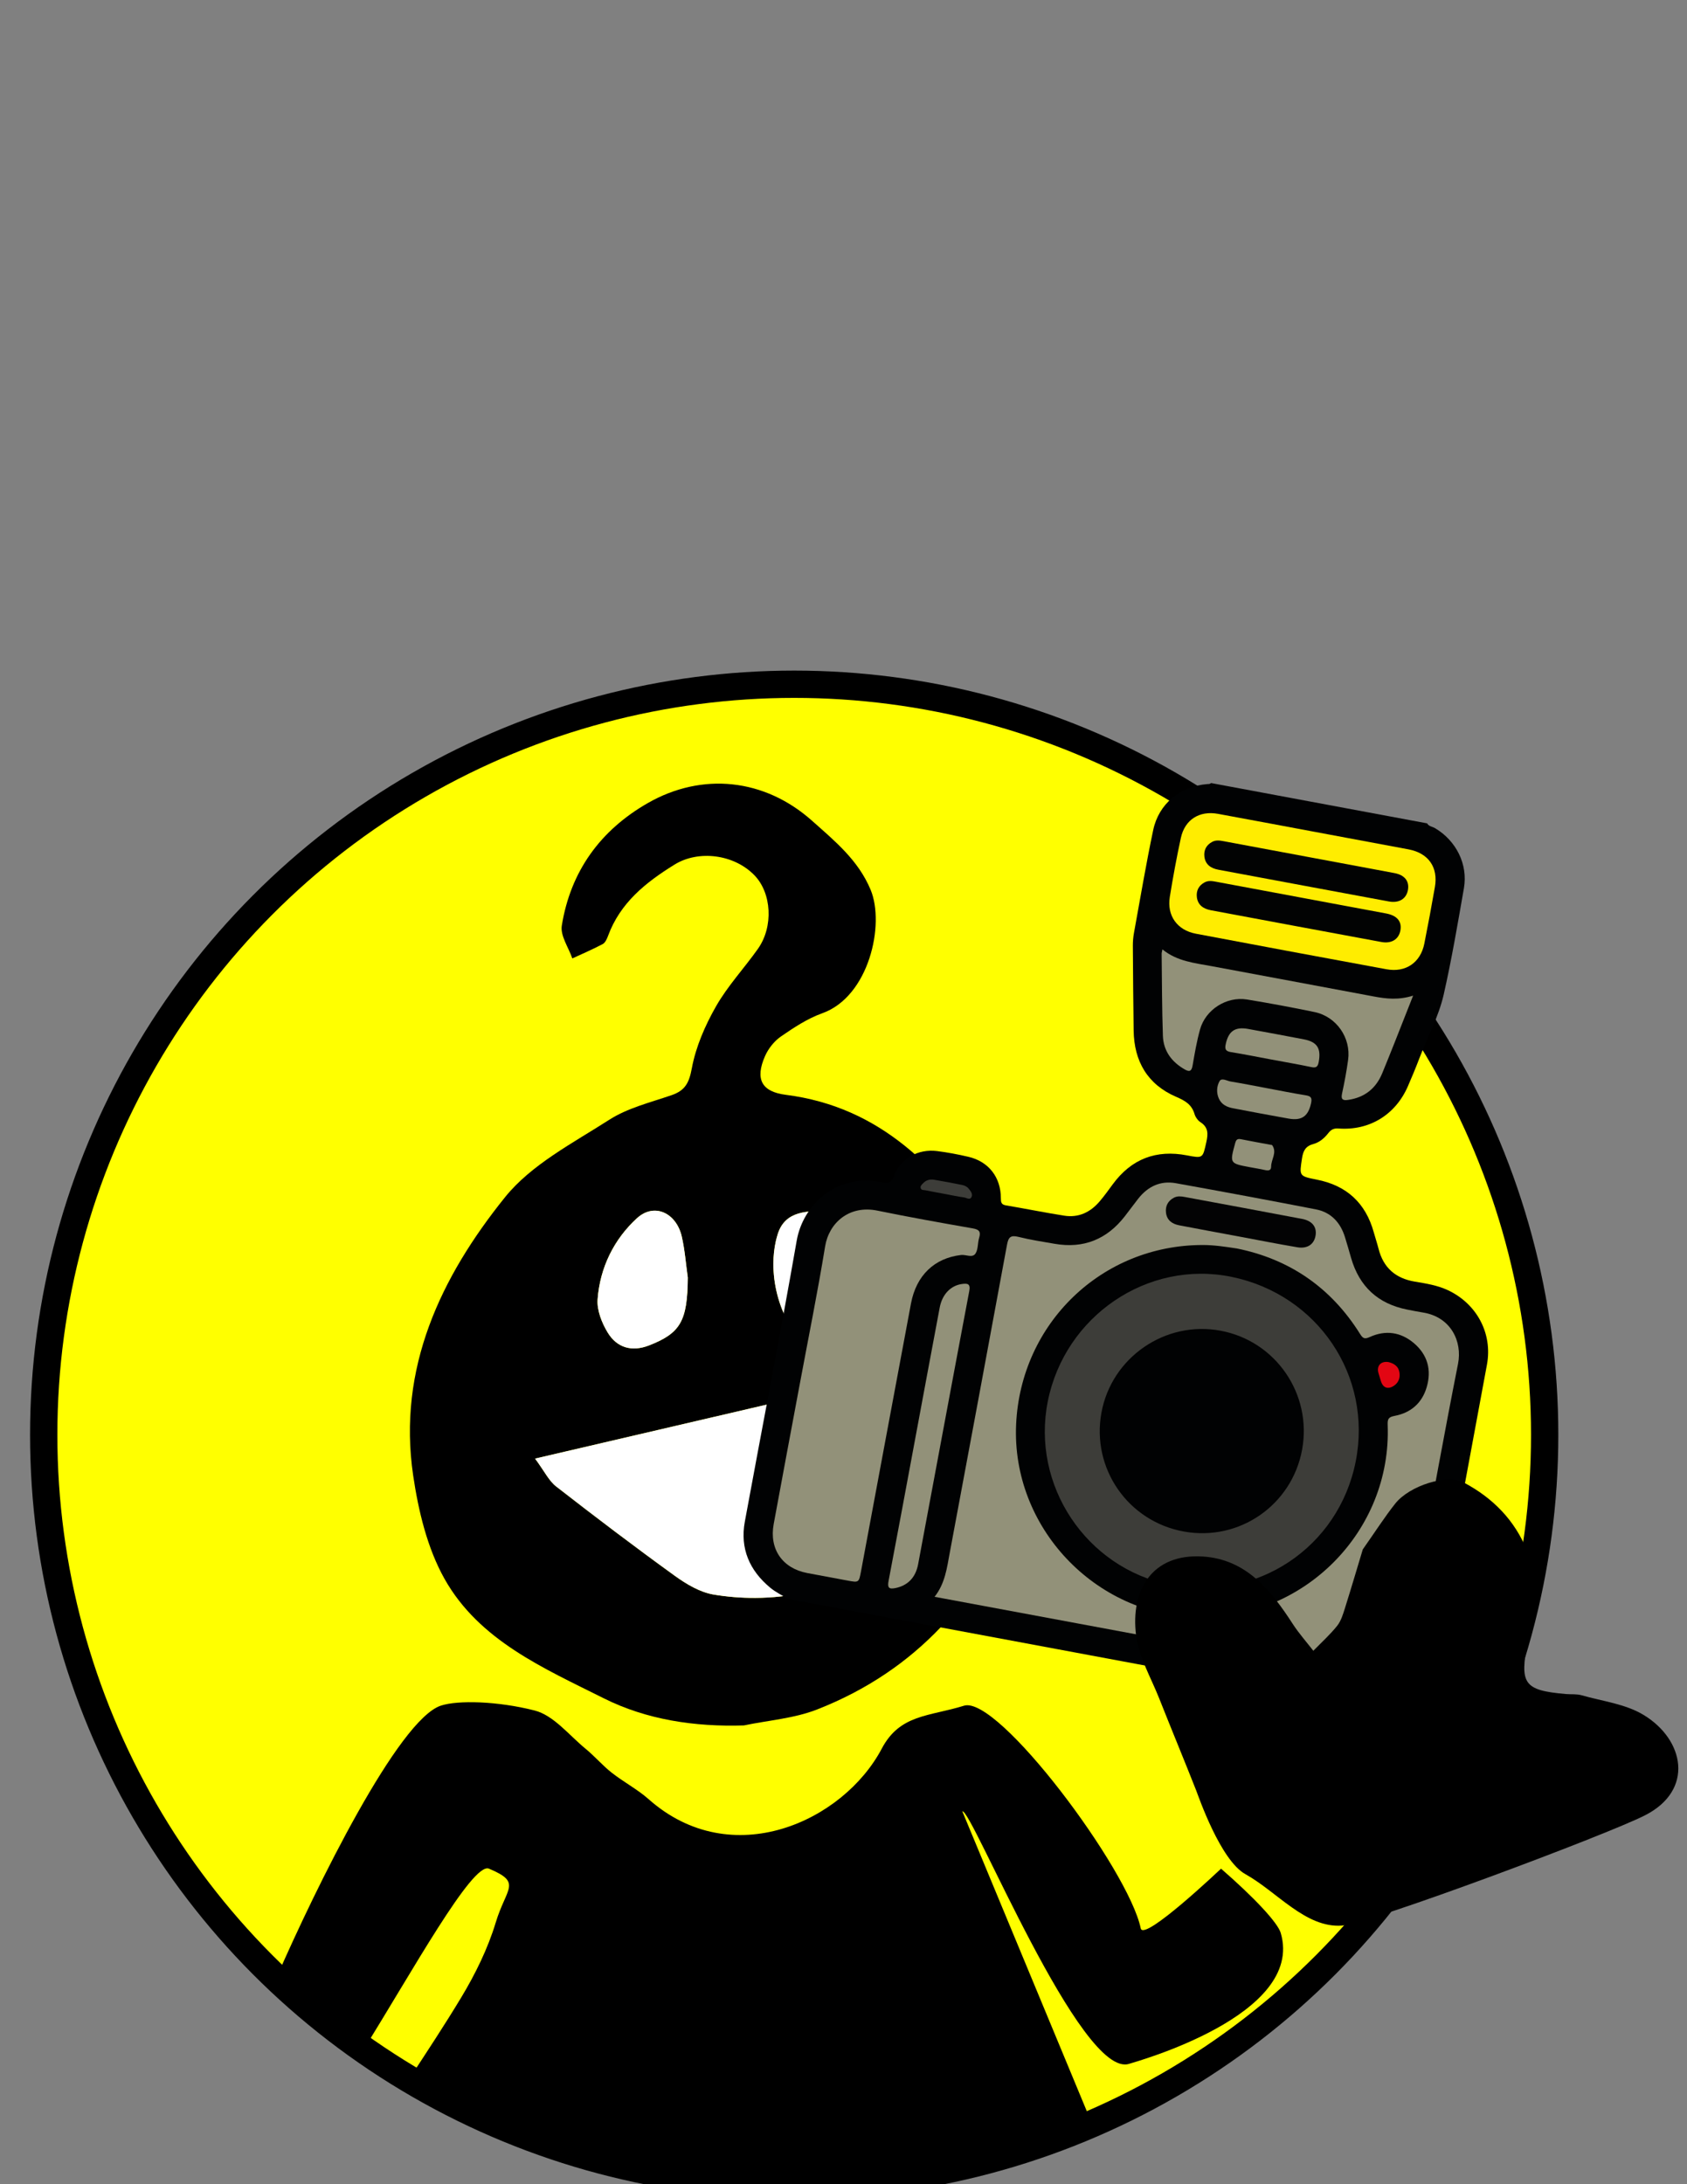 <?xml version="1.0" encoding="utf-8"?>
<!-- Generator: Adobe Illustrator 16.0.0, SVG Export Plug-In . SVG Version: 6.00 Build 0)  -->
<!DOCTYPE svg PUBLIC "-//W3C//DTD SVG 1.1//EN" "http://www.w3.org/Graphics/SVG/1.1/DTD/svg11.dtd">
<svg version="1.1" id="Laag_1" xmlns="http://www.w3.org/2000/svg" xmlns:xlink="http://www.w3.org/1999/xlink" x="0px" y="0px"
	 width="309px" height="400px" viewBox="0 0 309 400" enable-background="new 0 0 309 400" xml:space="preserve">
<rect x="0" y="0" width="309" height="400" fill="#808080" stroke="none"/>
<circle fill="#FFFF00" stroke="#000000" stroke-width="5" stroke-miterlimit="10" cx="145.468" cy="262.771" r="137.461"/>
<g>
	<path fill="none" d="M150.115,247.695c-0.556-0.063-1.153-0.31-1.663-0.631C148.962,247.389,149.561,247.635,150.115,247.695z"/>
	<path fill="none" d="M159.002,240.751c0.725-1.351,1.151-2.7,1.106-3.858c0.271-0.125,0.543-0.248,0.813-0.373
		c-0.271,0.125-0.541,0.248-0.813,0.371C160.154,238.05,159.727,239.4,159.002,240.751z"/>
	<path fill="none" d="M154.949,223.941c2.491,3.875,4.09,8.324,6.043,12.547l0,0C159.039,232.268,157.441,227.816,154.949,223.941
		c-0.933-1.451-3.979-2.246-5.992-2.125c-0.937,0.057-1.896,0.17-2.796,0.451c0.898-0.281,1.859-0.396,2.796-0.451
		C150.969,221.697,154.018,222.491,154.949,223.941z"/>
	<path fill="none" d="M90.802,352.083c1.946-6.42,4.88-7.29-1.243-9.86c-3.021-1.27-14.272,19.221-22.973,33.129
		c2.709,1.903,5.491,3.709,8.338,5.416c3.238-4.951,6.5-9.888,9.553-14.951C87.068,361.518,89.352,356.869,90.802,352.083z"/>
	<path fill="none" d="M159.115,286.509c-0.763,0.548-1.548,1.054-2.351,1.519C157.568,287.563,158.354,287.057,159.115,286.509z"/>
	<path fill="none" d="M156.766,288.027c-5.629,3.263-12.203,4.576-18.398,4.605C144.563,292.604,151.137,291.29,156.766,288.027z"/>
	<path fill="none" d="M100.082,270.158c0.581,0.854,1.114,1.547,1.783,2.066C101.197,271.705,100.663,271.012,100.082,270.158z"/>
	<path fill="none" d="M144.482,242.368c-1.853-3.263-2.844-7.199-2.824-10.96C141.641,235.169,142.631,239.105,144.482,242.368z"/>
	<path fill="none" d="M145.468,125.31c-75.917,0-137.461,61.543-137.461,137.461c0,39.137,16.354,74.449,42.602,99.483
		c7.403-16.963,22.377-47.286,30.122-49.881c3.102-1.039,10.439-0.842,17.188,0.88c3.496,0.893,6.316,4.537,9.367,7.033
		c1.656,1.354,3.062,3.023,4.74,4.345c2.189,1.722,4.718,3.04,6.791,4.877c15.205,13.468,35.644,4.077,42.697-9.276
		c3.33-6.31,8.817-9.441,15.243-11.438c10.872-3.377,21.761-6.7,33.56-10.33c0.289,2.063,1.021,4.331,0.826,6.521
		c-0.396,4.592-1.19,9.156-2.035,13.692c-0.2,1.081-1.033,2.613-1.92,2.911c-8.83,2.956-17.733,5.689-26.607,8.514
		c-1.354,0.434-2.667,0.998-4.315,1.623c7.944,19.137,15.836,38.144,23.767,57.242c48.771-21.115,82.896-69.668,82.896-126.195
		C282.928,186.853,221.385,125.31,145.468,125.31z M186.693,274.702c-6.92,17.873-18.901,31.266-37.021,38.362
		c-4.207,1.647-8.932,1.982-13.416,2.922c-9.026,0.291-17.86-1.055-25.649-4.959c-10.945-5.487-22.832-10.58-29.184-21.885
		c-3.164-5.629-4.787-12.451-5.744-18.935c-2.894-19.633,5.035-36.31,16.824-50.952c4.825-5.992,12.412-9.902,19.106-14.191
		c3.384-2.166,7.541-3.166,11.414-4.504c2.476-0.855,3.205-2.248,3.699-4.922c0.729-3.927,2.422-7.819,4.418-11.321
		c2.142-3.758,5.178-6.997,7.691-10.556c2.878-4.074,2.509-10.23-0.654-13.479c-3.753-3.854-10.257-4.649-14.634-1.938
		c-5.257,3.255-9.94,6.985-12.17,13.05c-0.204,0.558-0.52,1.255-0.983,1.504c-1.809,0.96-3.699,1.765-5.559,2.626
		c-0.688-2.013-2.226-4.164-1.926-6.016c1.606-9.923,7.04-17.448,15.749-22.434c9.97-5.709,21.414-4.504,30.101,3.248
		c4.122,3.68,8.443,7.179,10.715,12.625c2.643,6.35-0.279,19.557-8.861,22.617c-2.691,0.962-5.188,2.613-7.565,4.251
		c-1.228,0.846-2.312,2.218-2.915,3.59c-1.854,4.203-0.657,6.527,3.8,7.094c17.411,2.212,28.168,13.539,37.231,27.103
		c6.012,8.996,8.968,19.24,9.227,29.854C190.523,263.189,188.8,269.261,186.693,274.702z"/>
	<path d="M206.842,377.954c0.887-0.297,32.202-8.823,27.744-23.961c-0.556-1.882-4.801-6.435-10.931-11.771
		c-0.006-0.005-14.186,13.479-14.713,10.93c-2.236-10.773-26.116-42.717-32.368-40.775c-6.427,1.995-11.729,1.548-15.063,7.855
		c-7.053,13.354-27.49,22.744-42.695,9.276c-2.072-1.837-4.603-3.151-6.791-4.877c-1.68-1.321-3.086-2.989-4.74-4.345
		c-3.049-2.496-5.871-6.143-9.366-7.033c-6.751-1.722-14.089-1.919-17.188-0.88c-7.748,2.595-22.721,32.918-30.124,49.881
		c4.983,4.754,10.326,9.129,15.979,13.097c8.699-13.908,19.951-34.399,22.972-33.131c6.125,2.574,3.19,3.441,1.244,9.861
		c-1.449,4.787-3.734,9.434-6.324,13.732c-3.053,5.063-6.314,9.998-9.554,14.949c20.625,12.357,44.753,19.467,70.544,19.467
		c19.389,0,37.834-4.021,54.563-11.265c-7.93-19.101-15.82-38.106-23.766-57.241C177.914,331.104,198.012,380.912,206.842,377.954z"
		/>
	<path d="M181.157,227.604c-9.063-13.563-19.819-24.892-37.231-27.104c-4.455-0.566-5.65-2.891-3.799-7.094
		c0.604-1.372,1.688-2.744,2.914-3.59c2.377-1.638,4.875-3.29,7.567-4.251c8.58-3.06,11.502-16.267,8.858-22.617
		c-2.27-5.446-6.591-8.945-10.714-12.625c-8.685-7.751-20.131-8.957-30.101-3.248c-8.709,4.986-14.143,12.51-15.748,22.434
		c-0.301,1.852,1.236,4.003,1.926,6.016c1.859-0.862,3.75-1.667,5.558-2.626c0.467-0.249,0.779-0.946,0.985-1.504
		c2.228-6.065,6.911-9.795,12.168-13.05c4.379-2.711,10.882-1.917,14.634,1.938c3.164,3.248,3.532,9.405,0.655,13.479
		c-2.516,3.559-5.553,6.797-7.692,10.556c-1.994,3.502-3.69,7.395-4.418,11.321c-0.494,2.676-1.224,4.067-3.699,4.923
		c-3.871,1.336-8.028,2.336-11.414,4.502c-6.694,4.291-14.28,8.199-19.105,14.192c-11.789,14.646-19.718,31.32-16.824,50.952
		c0.957,6.48,2.581,13.305,5.744,18.936c6.351,11.304,18.237,16.396,29.185,21.885c7.789,3.902,16.623,5.248,25.648,4.959
		c4.483-0.938,9.21-1.273,13.416-2.924c18.121-7.098,30.104-20.488,37.021-38.361c2.107-5.441,3.832-11.512,3.692-17.245
		C190.128,246.842,187.169,236.598,181.157,227.604z M142.107,227.298c0.102-0.438,0.216-0.868,0.349-1.291
		c0.694-2.21,2.102-3.241,3.706-3.741c0.898-0.279,1.859-0.395,2.796-0.449c2.014-0.118,5.061,0.675,5.992,2.125
		c2.489,3.875,4.089,8.324,6.043,12.545c0,0,0,0.003-0.001,0.003l0,0c-0.021,0.01-0.047,0.021-0.068,0.028
		c-0.271,0.125-0.541,0.248-0.813,0.373c0.045,1.158-0.383,2.51-1.106,3.858c-0.081,0.149-0.165,0.299-0.253,0.449
		c-1.93,3.288-5.528,6.421-8.313,6.511c-0.104,0.003-0.213-0.002-0.324-0.014c-0.553-0.063-1.152-0.31-1.66-0.631
		c-0.203-0.129-0.393-0.271-0.559-0.416c-1.34-1.188-2.482-2.65-3.412-4.281c-1.853-3.262-2.844-7.199-2.825-10.96
		C141.664,229.998,141.811,228.613,142.107,227.298z M109.459,237.963c0.428-5.811,3.004-11.031,7.225-14.876
		c3.162-2.883,7.189-0.96,8.188,3.354c0.567,2.463,0.751,5.014,1.108,7.522c-0.063,7.943-1.313,10.175-7.086,12.425
		c-3.164,1.232-5.885,0.438-7.576-2.338C110.236,242.277,109.314,239.956,109.459,237.963z M168.313,274.93
		c-2.164,5.063-5.393,8.844-9.196,11.579c-0.763,0.55-1.548,1.056-2.351,1.521c-5.63,3.262-12.203,4.573-18.398,4.604
		c-2.656,0.016-5.242-0.208-7.656-0.611c-2.505-0.42-5.004-1.916-7.122-3.444c-7.347-5.31-14.568-10.787-21.722-16.353
		c-0.67-0.521-1.203-1.215-1.783-2.066c-0.582-0.854-1.212-1.869-2.074-3.033c25.193-5.87,49.546-11.545,74.306-17.313
		C172.411,258.669,171.766,266.854,168.313,274.93z"/>
	<path fill="#FFFFFF" d="M98.009,267.124c0.86,1.165,1.491,2.181,2.074,3.034c0.581,0.853,1.114,1.546,1.783,2.064
		c7.152,5.564,14.377,11.045,21.722,16.353c2.118,1.53,4.616,3.024,7.122,3.446c2.414,0.403,5,0.625,7.656,0.611
		c6.195-0.031,12.771-1.345,18.398-4.605c0.803-0.465,1.588-0.971,2.351-1.521c3.806-2.735,7.032-6.517,9.196-11.58
		c3.453-8.073,4.1-16.261,4-25.118C147.555,255.58,123.202,261.255,98.009,267.124z"/>
	<path fill="#FFFFFF" d="M147.896,246.648c0.164,0.146,0.354,0.287,0.557,0.416c0.51,0.321,1.107,0.567,1.662,0.631
		c0.109,0.013,0.22,0.019,0.324,0.014c2.779-0.09,6.381-3.223,8.312-6.511c0.087-0.148,0.172-0.3,0.254-0.448
		c0.725-1.35,1.149-2.7,1.106-3.859c0.271-0.123,0.541-0.248,0.813-0.371c0.021-0.012,0.047-0.021,0.068-0.029l0,0
		c-1.953-4.225-3.552-8.672-6.043-12.549c-0.933-1.45-3.979-2.243-5.992-2.123c-0.937,0.055-1.896,0.168-2.796,0.447
		c-1.604,0.5-3.012,1.531-3.706,3.742c-0.134,0.422-0.248,0.852-0.349,1.291c-0.297,1.315-0.442,2.699-0.45,4.11
		c-0.017,3.76,0.975,7.696,2.825,10.959C145.411,244,146.555,245.462,147.896,246.648z"/>
	<path fill="#FFFFFF" d="M118.895,246.389c5.771-2.25,7.023-4.479,7.086-12.423c-0.354-2.511-0.541-5.062-1.108-7.522
		c-0.997-4.314-5.023-6.237-8.188-3.354c-4.221,3.847-6.797,9.063-7.224,14.876c-0.146,1.993,0.773,4.315,1.857,6.092
		C113.012,246.827,115.732,247.623,118.895,246.389z"/>
</g>
<g>
	<path fill="#010203" d="M261.396,150.786c0.305,0.564,0.951,0.586,1.429,0.867c3.883,2.294,6.081,6.611,5.313,11.017
		c-1.136,6.509-2.242,13.03-3.701,19.467c-0.936,4.116-3.023,7.885-4.521,11.838c-0.628,1.658-1.32,3.293-2.024,4.924
		c-2.271,5.248-7.039,8.182-12.718,7.774c-0.835-0.062-1.349,0.17-1.852,0.815c-0.713,0.921-1.633,1.723-2.747,2.02
		c-1.449,0.387-1.886,1.256-2.095,2.641c-0.486,3.229-0.564,3.235,2.728,3.889c5.46,1.074,8.932,4.277,10.419,9.64
		c0.277,1.007,0.616,1.994,0.874,3.009c0.88,3.479,3.108,5.428,6.627,6.021c2.061,0.346,4.134,0.666,6.063,1.567
		c5.289,2.479,8.224,7.897,7.166,13.645c-3.199,17.377-6.438,34.748-9.715,52.109c-1.164,6.173-6.082,10.173-12.422,10.318
		c-0.138,0.002-0.273,0.096-0.412,0.146c-35.154-6.559-70.311-13.112-105.469-19.67c-1.094-0.678-2.283-1.241-3.263-2.059
		c-3.79-3.146-5.555-7.175-4.649-12.099c3.155-17.167,6.504-34.301,9.508-51.493c1.109-6.349,7.105-12.318,15.389-10.697
		c1.22,0.237,1.91,0.346,2.482-1.214c1.163-3.17,4.441-4.893,7.832-4.459c1.922,0.244,3.836,0.605,5.721,1.046
		c3.722,0.862,5.963,3.752,5.963,7.584c0,0.701,0.054,1.17,0.914,1.313c3.564,0.601,7.111,1.323,10.683,1.887
		c2.649,0.419,4.817-0.627,6.52-2.64c0.84-0.993,1.605-2.049,2.373-3.1c3.414-4.647,7.942-6.391,13.6-5.301
		c2.951,0.569,2.887,0.523,3.544-2.431c0.331-1.49,0.39-2.692-1.063-3.64c-0.492-0.32-0.934-0.935-1.1-1.5
		c-0.521-1.766-1.743-2.451-3.386-3.162c-5.225-2.258-7.688-6.503-7.764-12.149c-0.072-5.165-0.113-10.329-0.145-15.49
		c-0.007-0.78,0.063-1.573,0.2-2.34c1.148-6.29,2.209-12.599,3.525-18.854c1.014-4.831,4.959-8.033,9.866-8.427
		c0.261-0.021,0.521,0.027,0.724-0.196C235.005,145.863,248.2,148.325,261.396,150.786z"/>
	<path fill="#929179" d="M171.18,292.432c1.922-2.435,2.26-5.259,2.775-8.024c3.51-18.81,7.028-37.615,10.491-56.433
		c0.257-1.391,0.65-1.819,2.09-1.459c2.185,0.545,4.421,0.885,6.644,1.27c5.289,0.918,9.557-0.813,12.84-5.034
		c0.832-1.063,1.627-2.162,2.463-3.229c1.759-2.236,4.063-3.342,6.879-2.836c8.563,1.537,17.115,3.135,25.656,4.791
		c2.752,0.533,4.469,2.369,5.312,5.019c0.405,1.293,0.771,2.599,1.149,3.901c1.506,5.213,4.912,8.361,10.236,9.428
		c0.979,0.193,1.955,0.388,2.938,0.547c5.115,0.828,7.216,5.311,6.406,9.395c-2.494,12.596-4.761,25.237-7.115,37.862
		c-0.808,4.329-1.742,8.642-2.387,12.992c-0.658,4.438-5,7.059-9.218,6.253c-25.229-4.813-50.489-9.468-75.739-14.178
		C172.191,292.621,171.783,292.544,171.18,292.432z"/>
	<path fill="#929179" d="M146.492,253.462c1.563-8.396,3.265-16.771,4.641-25.2c0.705-4.324,4.413-7.613,9.581-6.551
		c5.8,1.189,11.634,2.229,17.466,3.251c1.172,0.206,1.506,0.601,1.162,1.735c-0.285,0.947-0.162,2.104-0.671,2.876
		c-0.561,0.85-1.737,0.155-2.646,0.261c-4.851,0.566-8.192,3.71-9.164,8.88c-3.061,16.327-6.098,32.661-9.143,48.992
		c-0.398,2.138-0.398,2.14-2.477,1.752c-2.474-0.461-4.947-0.911-7.419-1.385c-4.525-0.872-6.948-4.39-6.111-8.953
		C143.284,270.564,144.895,262.016,146.492,253.462z"/>
	<path fill="#FFED00" d="M240.547,152.292c5.82,1.086,11.643,2.162,17.456,3.259c3.642,0.689,5.457,3.278,4.816,6.917
		c-0.604,3.457-1.243,6.908-1.932,10.351c-0.695,3.472-3.414,5.335-6.93,4.688c-11.644-2.14-23.279-4.31-34.913-6.51
		c-3.436-0.65-5.33-3.312-4.776-6.74c0.584-3.618,1.25-7.228,2.026-10.811c0.726-3.349,3.402-5.023,6.794-4.403
		C228.911,150.11,234.729,151.207,240.547,152.292z"/>
	<path fill="#929179" d="M258.836,182.335c-1.21,3.07-2.291,5.826-3.384,8.578c-0.752,1.891-1.508,3.779-2.284,5.659
		c-1.158,2.785-3.228,4.418-6.226,4.857c-0.908,0.133-1.371-0.019-1.129-1.138c0.443-2.047,0.83-4.111,1.115-6.188
		c0.553-4.042-2.14-7.925-6.142-8.757c-4.104-0.854-8.229-1.622-12.365-2.3c-3.749-0.616-7.604,1.839-8.616,5.483
		c-0.602,2.166-0.984,4.396-1.365,6.614c-0.182,1.061-0.586,1.194-1.439,0.707c-2.396-1.366-3.901-3.389-3.999-6.148
		c-0.175-5.004-0.168-10.015-0.229-15.022c-0.004-0.197,0.066-0.396,0.146-0.813c2.708,2.214,5.925,2.495,9.036,3.079
		c9.896,1.853,19.792,3.681,29.684,5.546C253.922,182.925,256.186,183.179,258.836,182.335z"/>
	<path fill="#929179" d="M167.506,264.174c1.536-8.238,3.063-16.477,4.615-24.711c0.456-2.432,2.037-4.061,4.127-4.324
		c0.942-0.121,1.545-0.063,1.29,1.287c-3.154,16.672-6.242,33.355-9.368,50.035c-0.464,2.48-1.924,3.896-4.117,4.363
		c-1.277,0.271-1.529-0.078-1.293-1.325C164.375,281.063,165.932,272.618,167.506,264.174z"/>
	<path fill="#929179" d="M232.793,194.023c-2.422-0.451-4.836-0.943-7.269-1.335c-0.93-0.149-1.229-0.438-1.022-1.421
		c0.499-2.401,1.676-3.275,4.115-2.83c3.401,0.62,6.804,1.251,10.198,1.903c2.463,0.472,3.189,1.658,2.727,4.146
		c-0.16,0.855-0.438,1.131-1.336,0.94C237.748,194.908,235.264,194.484,232.793,194.023z"/>
	<path fill="#929179" d="M232.044,199.284c2.361,0.44,4.722,0.923,7.097,1.301c0.926,0.147,1.217,0.423,1.01,1.405
		c-0.506,2.396-1.674,3.299-4.115,2.867c-3.398-0.597-6.786-1.248-10.18-1.893c-1.121-0.211-2.104-0.666-2.604-1.777
		c-0.483-1.078-0.396-2.268,0.126-3.185c0.383-0.675,1.352-0.052,2.035,0.063C227.628,198.43,229.833,198.871,232.044,199.284z"/>
	<path fill="#929179" d="M229.109,213.785c-0.051-0.008-0.104-0.018-0.151-0.027c-3.747-0.699-3.728-0.693-2.714-4.412
		c0.178-0.662,0.431-0.842,1.078-0.711c1.795,0.363,3.598,0.68,5.396,1.016c0.103,0.021,0.255,0.011,0.3,0.07
		c0.948,1.348-0.191,2.605-0.188,3.918c0.003,0.744-0.508,0.771-1.103,0.645C230.861,214.09,229.984,213.947,229.109,213.785z"/>
	<path fill="#3D3D39" d="M173.325,218.705c-1.288-0.24-2.577-0.471-3.859-0.729c-0.286-0.057-0.676,0.023-0.811-0.341
		c-0.153-0.419,0.18-0.679,0.422-0.937c0.545-0.582,1.249-0.774,2.008-0.646c1.703,0.291,3.398,0.606,5.093,0.948
		c0.455,0.093,0.898,0.267,1.223,0.657c0.373,0.457,0.813,0.984,0.559,1.542c-0.297,0.647-0.93,0.153-1.389,0.09
		C175.48,219.145,174.404,218.906,173.325,218.705z"/>
	<path fill="#010203" d="M226.568,228.645c9.605,1.943,17.242,7.146,22.563,15.674c0.519,0.83,0.845,0.957,1.773,0.533
		c2.873-1.305,5.65-0.916,8.059,1.115c2.521,2.133,3.286,4.918,2.359,8.076c-0.854,2.915-2.91,4.695-5.854,5.252
		c-1.172,0.223-1.336,0.58-1.294,1.698c0.729,19.385-15.245,35.546-34.743,35.209c-18.893-0.328-34.181-16.556-33.312-35.356
		c0.855-18.521,15.697-32.809,34.12-32.84C222.29,227.998,224.311,228.301,226.568,228.645z"/>
	<path fill="#030304" d="M226.789,226.421c-3.605-0.673-7.218-1.331-10.818-2.026c-1.285-0.246-2.248-0.936-2.404-2.328
		c-0.133-1.193,0.352-2.143,1.453-2.723c0.646-0.341,1.324-0.256,1.992-0.133c7.166,1.33,14.33,2.654,21.488,4.014
		c1.844,0.351,2.706,1.463,2.473,3.006c-0.248,1.623-1.482,2.511-3.358,2.189C233.996,227.809,230.396,227.096,226.789,226.421z"/>
	<path fill="#020303" d="M239.803,156.979c5.205,0.971,10.414,1.931,15.615,2.917c1.903,0.362,2.771,1.508,2.458,3.141
		c-0.307,1.57-1.618,2.398-3.473,2.057c-10.412-1.924-20.823-3.876-31.235-5.816c-1.353-0.252-2.376-0.925-2.56-2.368
		c-0.148-1.18,0.318-2.153,1.431-2.738c0.7-0.371,1.418-0.243,2.145-0.108C229.389,155.037,234.596,156.008,239.803,156.979z"/>
	<path fill="#020303" d="M238.416,164.402c5.153,0.96,10.313,1.916,15.464,2.886c2.046,0.385,2.937,1.483,2.613,3.163
		c-0.305,1.568-1.616,2.406-3.473,2.063c-10.414-1.92-20.824-3.871-31.232-5.815c-1.348-0.252-2.376-0.932-2.563-2.371
		c-0.148-1.179,0.317-2.153,1.428-2.739c0.705-0.371,1.422-0.236,2.146-0.1C228.004,162.461,233.212,163.431,238.416,164.402z"/>
	<path fill="#E30613" d="M254.338,249.449c1.065,0.261,1.815,0.826,1.984,1.855c0.161,0.969-0.106,1.87-0.987,2.465
		c-1.112,0.752-2.037,0.405-2.416-0.884c-0.131-0.448-0.266-0.896-0.407-1.342C252.066,250.15,252.919,249.213,254.338,249.449z"/>
	<path fill="#010203" d="M224.55,238.486c13.04,2.437,21.613,15.002,19.146,28.06c-2.475,13.093-14.951,21.599-28.043,19.111
		c-13.006-2.47-21.521-14.912-19.111-27.931C198.956,244.686,211.521,236.053,224.55,238.486z"/>
	<path fill="#010203" d="M218.066,273.314c-6.262-1.158-10.344-7.092-9.166-13.324c1.172-6.201,7.266-10.363,13.395-9.148
		c6.172,1.221,10.188,7.109,9.066,13.294C230.223,270.415,224.344,274.477,218.066,273.314z"/>
	<path fill="#3D3D39" d="M225.573,233.838c-15.339-3.15-30.526,7.137-33.653,22.801c-3.067,15.375,7.029,30.521,22.402,33.598
		c15.845,3.169,30.88-6.818,33.996-22.59C251.416,251.996,241.384,237.088,225.573,233.838z M238.504,265.466
		c-1.859,10.167-11.501,16.854-21.654,15.017c-10.23-1.854-16.965-11.545-15.108-21.752c1.842-10.146,11.714-16.938,21.847-15.026
		C233.697,245.607,240.355,255.32,238.504,265.466z"/>
</g>
<path d="M249.615,283.752c-0.935,3.094-2.056,6.91-3.249,10.703c-0.361,1.143-0.725,2.386-1.446,3.292
	c-1.313,1.64-2.896,3.062-4.363,4.571c-1.264-1.633-2.646-3.186-3.766-4.909c-3.988-6.169-8.539-11.854-16.482-12.353
	c-9.273-0.582-13.289,6.133-12.213,14.474c0.508,3.942,2.706,7.681,4.215,11.48c2.234,5.642,4.563,11.243,6.789,16.888
	c0.442,1.123,4.428,12.779,9.023,15.338c5.826,3.238,10.998,9.863,17.646,9.414c4.993-0.34,48.504-16.609,55.553-20.205
	c9.063-4.622,7.207-13.899-0.338-18.416c-3.301-1.977-7.487-2.479-11.301-3.563c-0.912-0.26-1.93-0.142-2.896-0.226
	c-7.721-0.684-8.457-1.852-6.958-9.665c1.05-5.474,2.085-11.019-0.097-16.498c-2.252-5.662-6.314-9.761-11.586-12.554
	c-3.119-1.649-9.981,0.571-12.574,3.828C253.617,277.811,251.921,280.477,249.615,283.752"/>
</svg>
